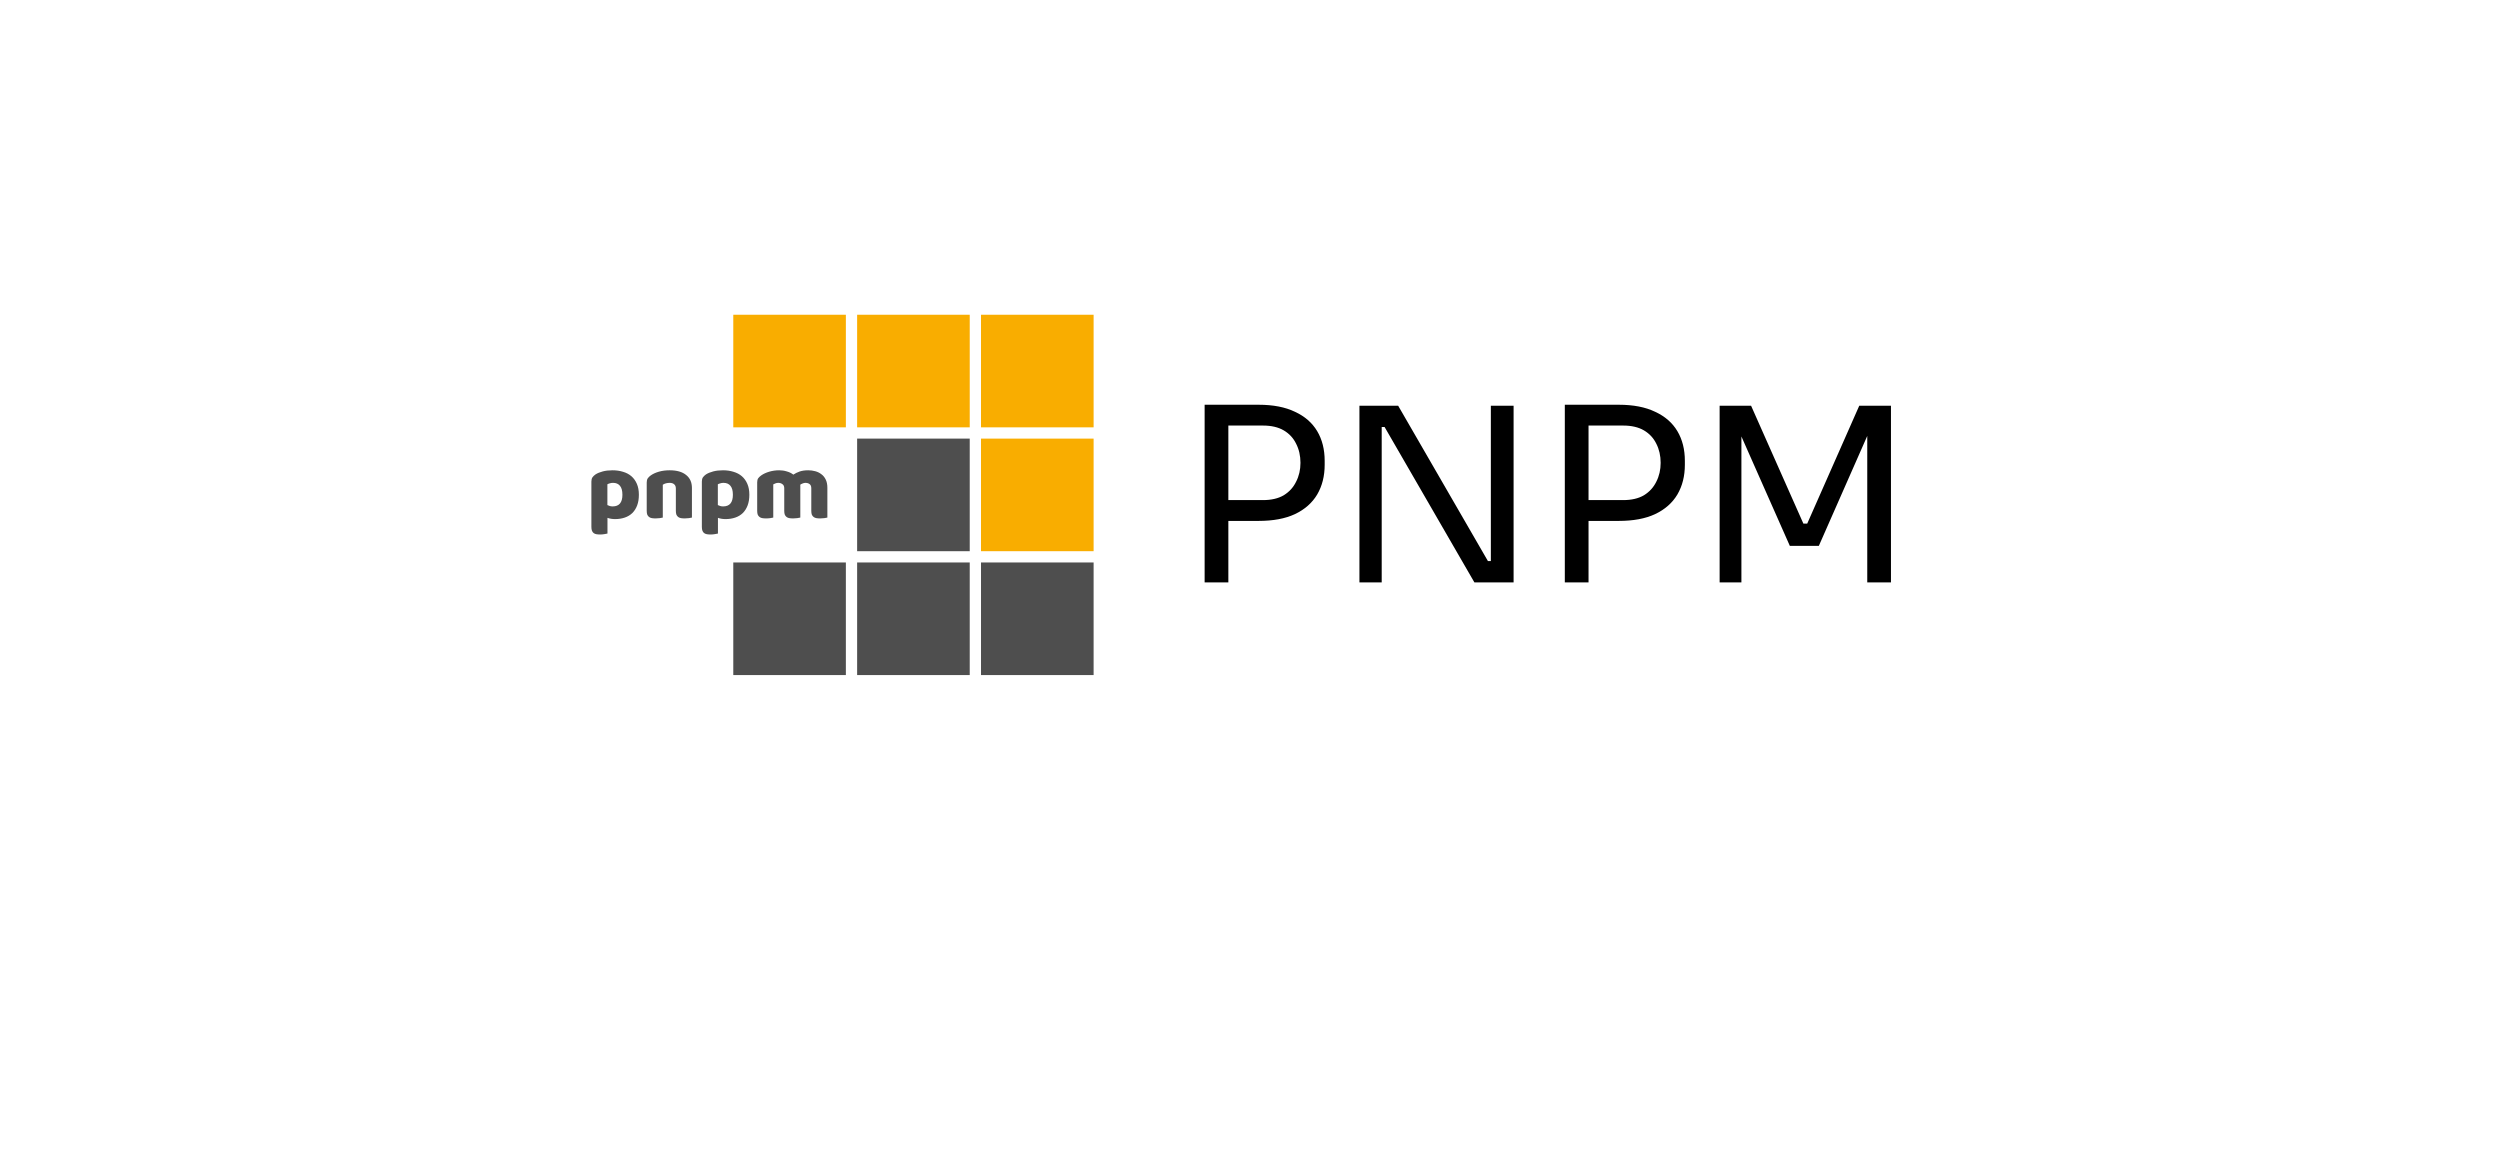 <svg width="176" height="81" viewBox="0 0 176 81" fill="none" xmlns="http://www.w3.org/2000/svg">
<g filter="url(#filter0_d_7868_16697)">
<path d="M17 34.5C17 21.521 27.521 11 40.5 11H135.5C148.479 11 159 21.521 159 34.5C159 47.479 148.479 58 135.5 58H40.5C27.521 58 17 47.479 17 34.5Z" fill="white"/>
</g>
<path d="M76.99 30.085H69.063V22.158H76.99V30.085ZM68.269 30.085H60.342V22.158H68.269V30.085ZM59.549 30.085H51.623V22.158H59.549V30.085ZM76.99 38.804H69.063V30.878H76.99V38.804Z" fill="#F9AD00"/>
<path d="M68.269 38.806H60.342V30.879H68.269V38.806ZM68.269 47.525H60.342V39.599H68.269V47.525ZM76.99 47.525H69.063V39.599H76.99V47.525ZM59.549 47.525H51.623V39.599H59.549V47.525ZM43.119 33.108C43.386 33.108 43.632 33.143 43.858 33.214C44.089 33.281 44.287 33.385 44.451 33.527C44.615 33.669 44.744 33.849 44.837 34.066C44.93 34.279 44.977 34.535 44.977 34.832C44.977 35.116 44.937 35.365 44.857 35.578C44.777 35.791 44.664 35.971 44.517 36.117C44.371 36.259 44.193 36.366 43.985 36.437C43.781 36.508 43.552 36.544 43.299 36.544C43.108 36.544 42.93 36.515 42.766 36.457V37.562C42.722 37.575 42.651 37.589 42.553 37.602C42.456 37.62 42.356 37.629 42.253 37.629C42.156 37.629 42.067 37.622 41.987 37.609C41.917 37.598 41.851 37.571 41.794 37.529C41.741 37.489 41.701 37.434 41.674 37.362C41.648 37.296 41.634 37.207 41.634 37.096V33.9C41.634 33.78 41.659 33.683 41.707 33.607C41.761 33.532 41.832 33.463 41.921 33.401C42.058 33.312 42.229 33.241 42.433 33.188C42.637 33.134 42.866 33.108 43.119 33.108ZM43.132 35.651C43.59 35.651 43.818 35.378 43.818 34.832C43.818 34.548 43.761 34.337 43.645 34.2C43.534 34.062 43.372 33.993 43.159 33.993C43.075 33.993 42.999 34.004 42.933 34.026C42.866 34.044 42.808 34.066 42.76 34.093V35.558C42.813 35.585 42.87 35.607 42.933 35.625C42.995 35.642 43.061 35.651 43.132 35.651ZM47.58 34.393C47.58 34.255 47.54 34.155 47.46 34.093C47.385 34.026 47.28 33.993 47.147 33.993C47.058 33.993 46.97 34.004 46.881 34.026C46.797 34.049 46.723 34.082 46.661 34.126V36.437C46.617 36.45 46.546 36.464 46.448 36.477C46.355 36.49 46.257 36.497 46.155 36.497C46.057 36.497 45.969 36.49 45.889 36.477C45.819 36.466 45.753 36.438 45.696 36.397C45.641 36.355 45.597 36.3 45.569 36.237C45.543 36.166 45.529 36.075 45.529 35.964V33.967C45.529 33.847 45.554 33.749 45.602 33.674C45.656 33.598 45.727 33.529 45.816 33.467C45.966 33.361 46.155 33.274 46.382 33.208C46.612 33.141 46.867 33.108 47.147 33.108C47.649 33.108 48.035 33.219 48.306 33.441C48.577 33.658 48.712 33.962 48.712 34.353V36.437C48.668 36.45 48.597 36.464 48.499 36.477C48.406 36.49 48.308 36.497 48.206 36.497C48.108 36.497 48.02 36.49 47.94 36.477C47.87 36.466 47.804 36.438 47.747 36.397C47.692 36.355 47.648 36.3 47.62 36.237C47.593 36.166 47.58 36.075 47.58 35.964V34.393ZM50.896 33.108C51.163 33.108 51.409 33.143 51.635 33.214C51.866 33.281 52.063 33.385 52.228 33.527C52.392 33.669 52.521 33.849 52.614 34.067C52.707 34.279 52.754 34.535 52.754 34.832C52.754 35.116 52.714 35.365 52.634 35.578C52.554 35.791 52.441 35.971 52.294 36.117C52.148 36.259 51.97 36.366 51.762 36.437C51.557 36.508 51.329 36.544 51.076 36.544C50.885 36.544 50.708 36.515 50.543 36.457V37.562C50.499 37.576 50.428 37.589 50.33 37.602C50.233 37.62 50.133 37.629 50.031 37.629C49.933 37.629 49.844 37.622 49.764 37.609C49.694 37.598 49.628 37.571 49.571 37.529C49.518 37.489 49.478 37.434 49.451 37.363C49.425 37.296 49.411 37.207 49.411 37.096V33.9C49.411 33.78 49.436 33.683 49.484 33.607C49.538 33.532 49.609 33.463 49.697 33.401C49.835 33.312 50.006 33.241 50.21 33.188C50.414 33.134 50.643 33.108 50.896 33.108H50.896ZM50.909 35.651C51.367 35.651 51.595 35.378 51.595 34.832C51.595 34.548 51.538 34.337 51.422 34.2C51.311 34.062 51.149 33.993 50.936 33.993C50.852 33.993 50.776 34.004 50.71 34.027C50.643 34.045 50.585 34.067 50.536 34.093V35.558C50.59 35.585 50.648 35.607 50.71 35.625C50.772 35.643 50.838 35.651 50.909 35.651ZM54.858 33.108C55.04 33.108 55.217 33.134 55.39 33.188C55.568 33.236 55.721 33.312 55.85 33.414C55.983 33.325 56.132 33.252 56.296 33.194C56.465 33.137 56.666 33.108 56.902 33.108C57.071 33.108 57.235 33.13 57.395 33.174C57.559 33.219 57.703 33.29 57.827 33.387C57.956 33.481 58.058 33.607 58.134 33.767C58.209 33.922 58.247 34.113 58.247 34.34V36.437C58.203 36.45 58.131 36.464 58.034 36.477C57.941 36.49 57.843 36.497 57.741 36.497C57.652 36.498 57.562 36.491 57.474 36.477C57.405 36.466 57.338 36.439 57.281 36.397C57.227 36.355 57.183 36.3 57.155 36.237C57.128 36.166 57.115 36.075 57.115 35.964V34.373C57.115 34.24 57.077 34.144 57.002 34.087C56.926 34.024 56.824 33.993 56.695 33.993C56.633 33.993 56.567 34.009 56.496 34.04C56.425 34.067 56.371 34.095 56.336 34.127C56.34 34.144 56.342 34.162 56.342 34.18V36.437C56.294 36.45 56.22 36.464 56.123 36.477C56.029 36.49 55.934 36.497 55.837 36.497C55.739 36.497 55.65 36.49 55.57 36.477C55.5 36.466 55.434 36.439 55.377 36.397C55.322 36.355 55.279 36.3 55.251 36.237C55.224 36.166 55.211 36.075 55.211 35.964V34.373C55.211 34.24 55.168 34.144 55.084 34.087C55.004 34.024 54.907 33.993 54.791 33.993C54.711 33.993 54.642 34.007 54.585 34.033C54.534 34.052 54.485 34.074 54.438 34.1V36.437C54.394 36.45 54.323 36.464 54.225 36.477C54.128 36.491 54.03 36.497 53.932 36.497C53.834 36.497 53.746 36.49 53.666 36.477C53.596 36.466 53.53 36.439 53.473 36.397C53.418 36.355 53.374 36.3 53.346 36.237C53.319 36.166 53.306 36.075 53.306 35.964V33.953C53.306 33.834 53.331 33.738 53.379 33.667C53.433 33.596 53.504 33.529 53.593 33.467C53.743 33.361 53.93 33.274 54.152 33.208C54.381 33.141 54.619 33.107 54.858 33.108Z" fill="#4E4E4E"/>
<path d="M88.606 36.672H86.135V35.207H88.912C89.503 35.207 89.991 35.093 90.377 34.866C90.764 34.628 91.053 34.31 91.246 33.912C91.451 33.515 91.553 33.072 91.553 32.583C91.553 32.084 91.451 31.635 91.246 31.237C91.053 30.84 90.764 30.527 90.377 30.3C89.991 30.073 89.503 29.959 88.912 29.959H86.135V28.494H88.606C89.628 28.494 90.48 28.659 91.161 28.988C91.854 29.306 92.376 29.761 92.729 30.351C93.081 30.942 93.257 31.64 93.257 32.447V32.72C93.257 33.515 93.081 34.213 92.729 34.815C92.376 35.406 91.854 35.866 91.161 36.195C90.48 36.513 89.628 36.672 88.606 36.672ZM86.476 41H84.806V28.494H86.476V41ZM97.272 41H95.704V28.562H98.43L104.751 39.501H105.297L104.956 39.807V28.562H106.557V41H103.797L97.476 30.062H96.931L97.272 29.755V41ZM113.963 36.672H111.492V35.207H114.269C114.86 35.207 115.348 35.093 115.735 34.866C116.121 34.628 116.41 34.31 116.604 33.912C116.808 33.515 116.91 33.072 116.91 32.583C116.91 32.084 116.808 31.635 116.604 31.237C116.41 30.84 116.121 30.527 115.735 30.3C115.348 30.073 114.86 29.959 114.269 29.959H111.492V28.494H113.963C114.985 28.494 115.837 28.659 116.518 28.988C117.211 29.306 117.734 29.761 118.086 30.351C118.438 30.942 118.614 31.64 118.614 32.447V32.72C118.614 33.515 118.438 34.213 118.086 34.815C117.734 35.406 117.211 35.866 116.518 36.195C115.837 36.513 114.985 36.672 113.963 36.672ZM111.833 41H110.163V28.494H111.833V41ZM122.595 41H121.062V28.562H123.276L126.957 36.86H127.229L130.892 28.562H133.124V41H131.455V30.385L131.574 30.419L128.047 38.427H126.003L122.459 30.419L122.595 30.385V41Z" fill="black"/>
<defs>
<filter id="filter0_d_7868_16697" x="0.541" y="0.35" width="174.917" height="79.917" filterUnits="userSpaceOnUse" color-interpolation-filters="sRGB">
<feFlood flood-opacity="0" result="BackgroundImageFix"/>
<feColorMatrix in="SourceAlpha" type="matrix" values="0 0 0 0 0 0 0 0 0 0 0 0 0 0 0 0 0 0 127 0" result="hardAlpha"/>
<feOffset dy="5.809"/>
<feGaussianBlur stdDeviation="8.229"/>
<feComposite in2="hardAlpha" operator="out"/>
<feColorMatrix type="matrix" values="0 0 0 0 0 0 0 0 0 0 0 0 0 0 0 0 0 0 0.06 0"/>
<feBlend mode="normal" in2="BackgroundImageFix" result="effect1_dropShadow_7868_16697"/>
<feBlend mode="normal" in="SourceGraphic" in2="effect1_dropShadow_7868_16697" result="shape"/>
</filter>
</defs>
</svg>
